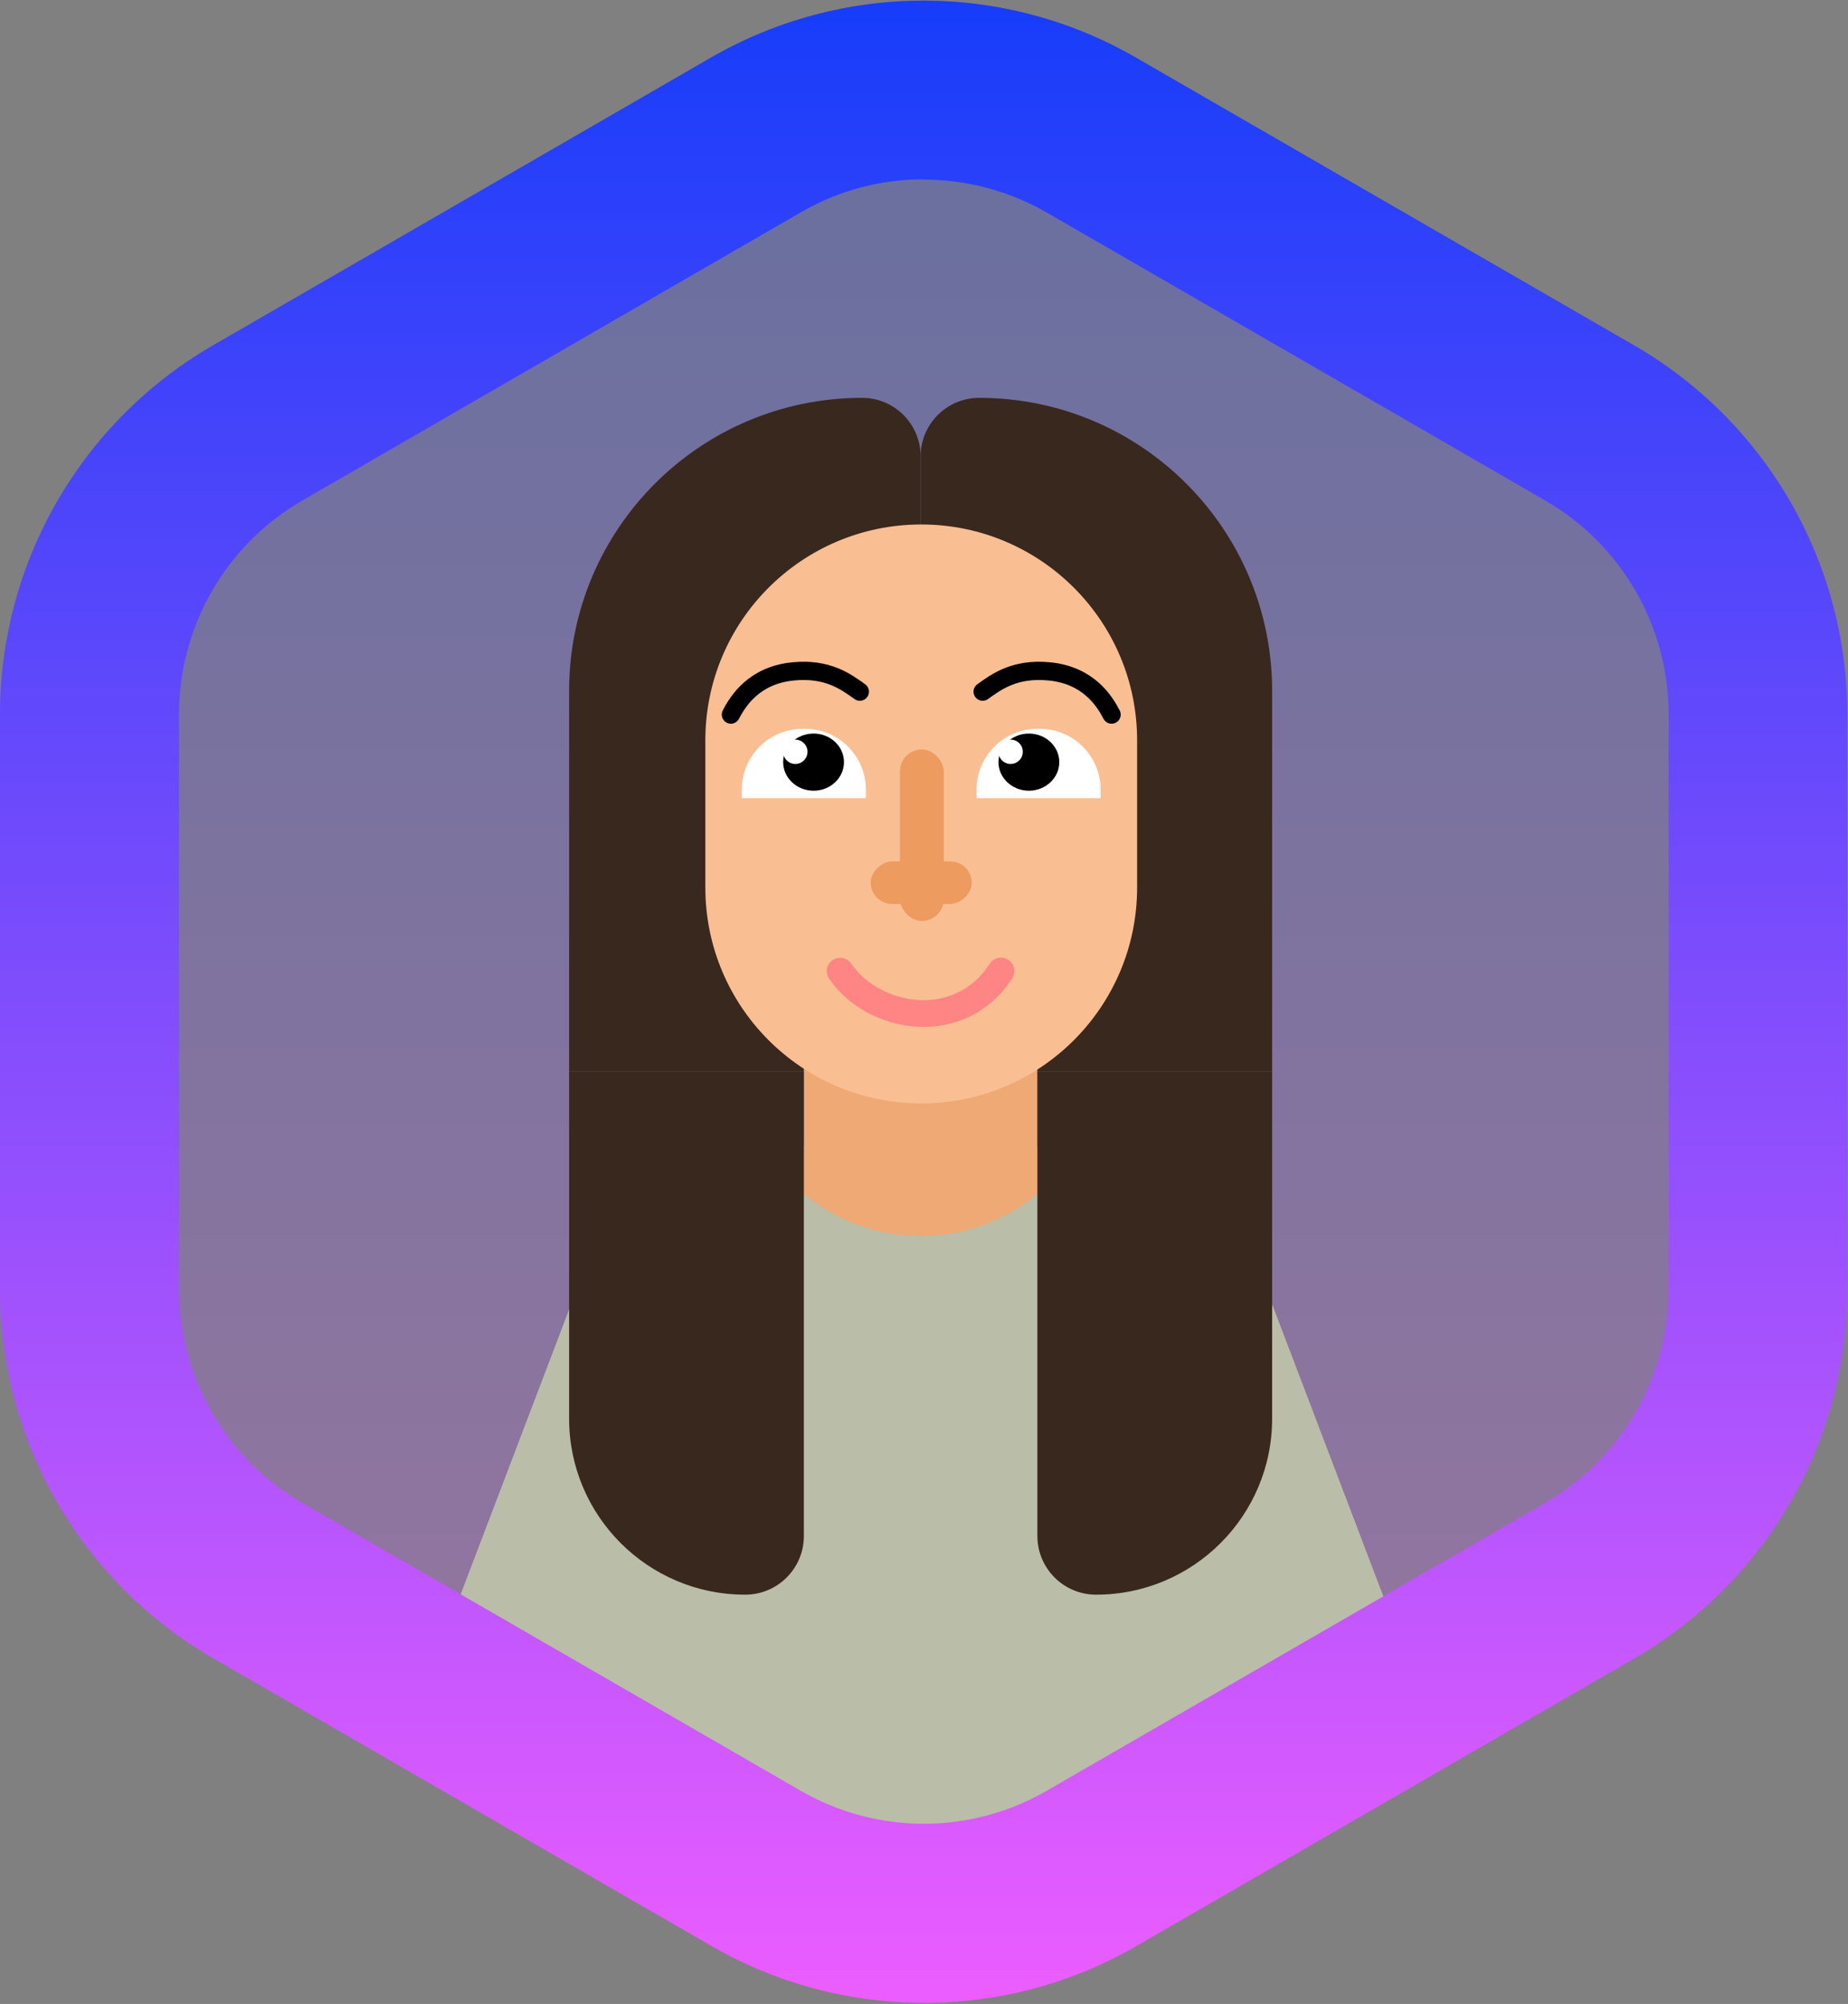 <svg width="1031" height="1118" viewBox="0 0 1031 1118" fill="none" xmlns="http://www.w3.org/2000/svg">
<rect x="0" y="0" width="1031" height="1118" fill="#808080" stroke="none"/>
<path d="M515.583 1117.36C473.968 1117.38 433.08 1106.46 397.022 1085.68L118.422 924.811C82.498 903.941 52.664 874.029 31.888 838.05C11.112 802.072 0.118 761.28 0 719.734V397.945C0.129 356.425 11.119 315.66 31.877 279.701C52.635 243.741 82.439 213.838 118.33 192.961L396.791 32.043C432.798 11.287 473.629 0.361 515.19 0.361C556.751 0.361 597.582 11.287 633.589 32.043L912.189 192.961C948.103 213.83 977.93 243.736 998.706 279.705C1019.48 315.674 1030.48 356.454 1030.61 397.992V719.78C1030.51 761.292 1019.56 802.055 998.832 838.023C978.106 873.99 948.332 903.91 912.466 924.811L633.82 1085.73C597.889 1106.52 557.096 1117.43 515.583 1117.36Z" fill="url(#paint0_linear_3376_2309)" fill-opacity="0.25"/>
<mask id="mask0_3376_2309" style="mask-type:alpha" maskUnits="userSpaceOnUse" x="0" y="0" width="1031" height="1118">
<path d="M515.583 1117.36C473.968 1117.38 433.08 1106.46 397.022 1085.68L118.422 924.811C82.498 903.941 52.664 874.029 31.888 838.05C11.112 802.072 0.118 761.28 0 719.734V397.945C0.129 356.425 11.119 315.66 31.877 279.701C52.635 243.741 82.439 213.838 118.33 192.961L396.791 32.043C432.798 11.287 473.629 0.361 515.19 0.361C556.751 0.361 597.582 11.287 633.589 32.043L912.189 192.961C948.103 213.83 977.93 243.736 998.706 279.705C1019.48 315.674 1030.48 356.454 1030.61 397.992V719.78C1030.51 761.292 1019.56 802.055 998.832 838.023C978.106 873.99 948.332 903.91 912.466 924.811L633.82 1085.73C597.889 1106.52 557.096 1117.43 515.583 1117.36Z" fill="url(#paint1_linear_3376_2309)"/>
</mask>
<g mask="url(#mask0_3376_2309)">
<path d="M513.616 597.877H709.718V385.376C709.718 295.123 636.553 221.958 546.3 221.958C528.249 221.958 513.616 236.591 513.616 254.642V597.877Z" fill="#39281E"/>
<path d="M513.616 597.877H317.514V385.376C317.514 295.123 390.679 221.958 480.933 221.958C498.983 221.958 513.616 236.591 513.616 254.642V597.877Z" fill="#39281E"/>
<path d="M344.649 673.207C344.649 654.469 359.839 639.279 378.577 639.279H654.07C672.808 639.279 687.998 654.469 687.998 673.207V922.915C687.998 1017.73 611.137 1094.59 516.324 1094.59C421.511 1094.59 344.649 1017.73 344.649 922.915V673.207Z" fill="#BABDA7"/>
<path d="M344.649 673.207C344.649 654.469 359.839 639.279 378.577 639.279H654.07C672.808 639.279 687.998 654.469 687.998 673.207V922.915C687.998 1017.73 611.137 1094.59 516.324 1094.59C421.511 1094.59 344.649 1017.73 344.649 922.915V673.207Z" fill="#BABDA7"/>
<path d="M344.649 673.207C344.649 654.469 359.839 639.279 378.577 639.279H654.07C672.808 639.279 687.998 654.469 687.998 673.207V922.915C687.998 1017.73 611.137 1094.59 516.324 1094.59C421.511 1094.59 344.649 1017.73 344.649 922.915V673.207Z" fill="#BABDA7"/>
<rect width="362.195" height="101.069" rx="33.928" transform="matrix(-0.356 0.935 0.935 0.356 355.466 631.141)" fill="#BABDA7"/>
<rect width="362.195" height="101.069" rx="33.928" transform="matrix(-0.356 0.935 0.935 0.356 355.466 631.141)" fill="#BABDA7"/>
<rect width="362.195" height="101.069" rx="33.928" transform="matrix(-0.356 0.935 0.935 0.356 355.466 631.141)" fill="#BABDA7"/>
<rect x="671.85" y="628.424" width="362.196" height="101.069" rx="33.928" transform="rotate(69.155 671.85 628.424)" fill="#BABDA7"/>
<rect x="671.85" y="628.424" width="362.196" height="101.069" rx="33.928" transform="rotate(69.155 671.85 628.424)" fill="#BABDA7"/>
<rect x="671.85" y="628.424" width="362.196" height="101.069" rx="33.928" transform="rotate(69.155 671.85 628.424)" fill="#BABDA7"/>
<rect x="448.475" y="593.877" width="130.282" height="52.927" fill="#EFA975"/>
<path d="M393.51 413.041C393.51 346.522 447.434 292.598 513.953 292.598C580.472 292.598 634.397 346.522 634.397 413.041V495.146C634.397 561.665 580.472 615.59 513.953 615.59C447.434 615.59 393.51 561.665 393.51 495.146V413.041Z" fill="#FABE93"/>
<path fill-rule="evenodd" clip-rule="evenodd" d="M424.729 639.344C444.037 669.643 476.643 689.549 513.614 689.549C550.585 689.549 583.191 669.643 602.5 639.344H424.729Z" fill="#EFA975"/>
<rect x="502.083" y="418.127" width="24.428" height="95.676" rx="12.214" fill="#ED9B5F"/>
<rect x="542.113" y="480.553" width="23.749" height="56.32" rx="11.875" transform="rotate(90 542.113 480.553)" fill="#ED9B5F"/>
<path d="M413.863 440.531C413.863 421.793 429.053 406.604 447.791 406.604H449.148C467.886 406.604 483.076 421.793 483.076 440.531V445.281H413.863V440.531Z" fill="white"/>
<ellipse cx="453.895" cy="425.188" rx="16.964" ry="15.946" fill="black"/>
<circle cx="443.716" cy="419.42" r="6.786" fill="white"/>
<path d="M614.047 440.531C614.047 421.793 598.857 406.604 580.119 406.604H578.762C560.024 406.604 544.834 421.793 544.834 440.531V445.281H614.047V440.531Z" fill="white"/>
<ellipse cx="574.015" cy="425.188" rx="16.964" ry="15.946" fill="black"/>
<circle cx="563.836" cy="419.42" r="6.786" fill="white"/>
<path d="M558.438 541.714C535.789 577.074 487.587 569.369 468.73 541.79" stroke="#FF8484" stroke-width="14.928" stroke-linecap="round"/>
<path d="M548.223 385.872C555.682 380.544 566.05 372.599 585.616 374.58C607.056 376.751 616.052 390.744 620.149 398.66" stroke="black" stroke-width="10.178" stroke-linecap="round"/>
<path d="M479.694 385.872C472.235 380.544 461.867 372.599 442.301 374.58C420.861 376.751 411.865 390.744 407.768 398.66" stroke="black" stroke-width="10.178" stroke-linecap="round"/>
<path d="M578.758 597.877H709.719V791.435C709.719 845.68 665.744 889.655 611.498 889.655C593.416 889.655 578.758 874.997 578.758 856.915V597.877Z" fill="#39281E"/>
<path d="M448.475 597.877H317.514V791.435C317.514 845.68 361.489 889.655 415.734 889.655C433.816 889.655 448.475 874.997 448.475 856.915V597.877Z" fill="#39281E"/>
</g>
<path d="M515.583 1117.36C473.968 1117.38 433.08 1106.46 397.022 1085.68L118.422 924.811C82.498 903.941 52.664 874.029 31.888 838.05C11.112 802.072 0.118 761.28 0 719.734V397.945C0.129 356.425 11.119 315.66 31.877 279.701C52.635 243.741 82.439 213.838 118.33 192.961L396.791 32.043C432.798 11.287 473.629 0.361 515.19 0.361C556.751 0.361 597.582 11.287 633.589 32.043L912.189 192.961C948.103 213.83 977.93 243.736 998.706 279.705C1019.48 315.674 1030.48 356.454 1030.61 397.992V719.78C1030.51 761.292 1019.56 802.055 998.832 838.023C978.106 873.99 948.332 903.91 912.466 924.811L633.82 1085.73C597.889 1106.52 557.096 1117.43 515.583 1117.36ZM515.259 100.063C491.295 100.015 467.745 106.317 447.008 118.328L168.408 279.385C147.637 291.452 130.383 308.744 118.361 329.543C106.34 350.341 99.968 373.923 99.88 397.945V719.734C99.974 743.773 106.358 767.368 118.396 788.175C130.434 808.983 147.708 826.278 168.501 838.341L446.916 999.166C467.729 1011.16 491.329 1017.47 515.352 1017.47C539.374 1017.47 562.975 1011.16 583.788 999.166L862.388 838.249C883.159 826.181 900.413 808.889 912.435 788.091C924.456 767.292 930.828 743.71 930.916 719.688V397.945C930.822 373.907 924.438 350.311 912.4 329.504C900.362 308.697 883.088 291.402 862.295 279.338L583.88 118.513C563.003 106.51 539.341 100.196 515.259 100.202V100.063Z" fill="url(#paint2_linear_3376_2309)"/>
<defs>
<linearGradient id="paint0_linear_3376_2309" x1="515.306" y1="0.361" x2="515.306" y2="1117.36" gradientUnits="userSpaceOnUse">
<stop stop-color="#163DFA"/>
<stop offset="1" stop-color="#EC5DFF"/>
</linearGradient>
<linearGradient id="paint1_linear_3376_2309" x1="515.306" y1="0.361" x2="515.306" y2="1117.36" gradientUnits="userSpaceOnUse">
<stop stop-color="#163DFA"/>
<stop offset="1" stop-color="#EC5DFF"/>
</linearGradient>
<linearGradient id="paint2_linear_3376_2309" x1="515.306" y1="0.361" x2="515.306" y2="1117.36" gradientUnits="userSpaceOnUse">
<stop stop-color="#163DFA"/>
<stop offset="1" stop-color="#EC5DFF"/>
</linearGradient>
</defs>
</svg>
